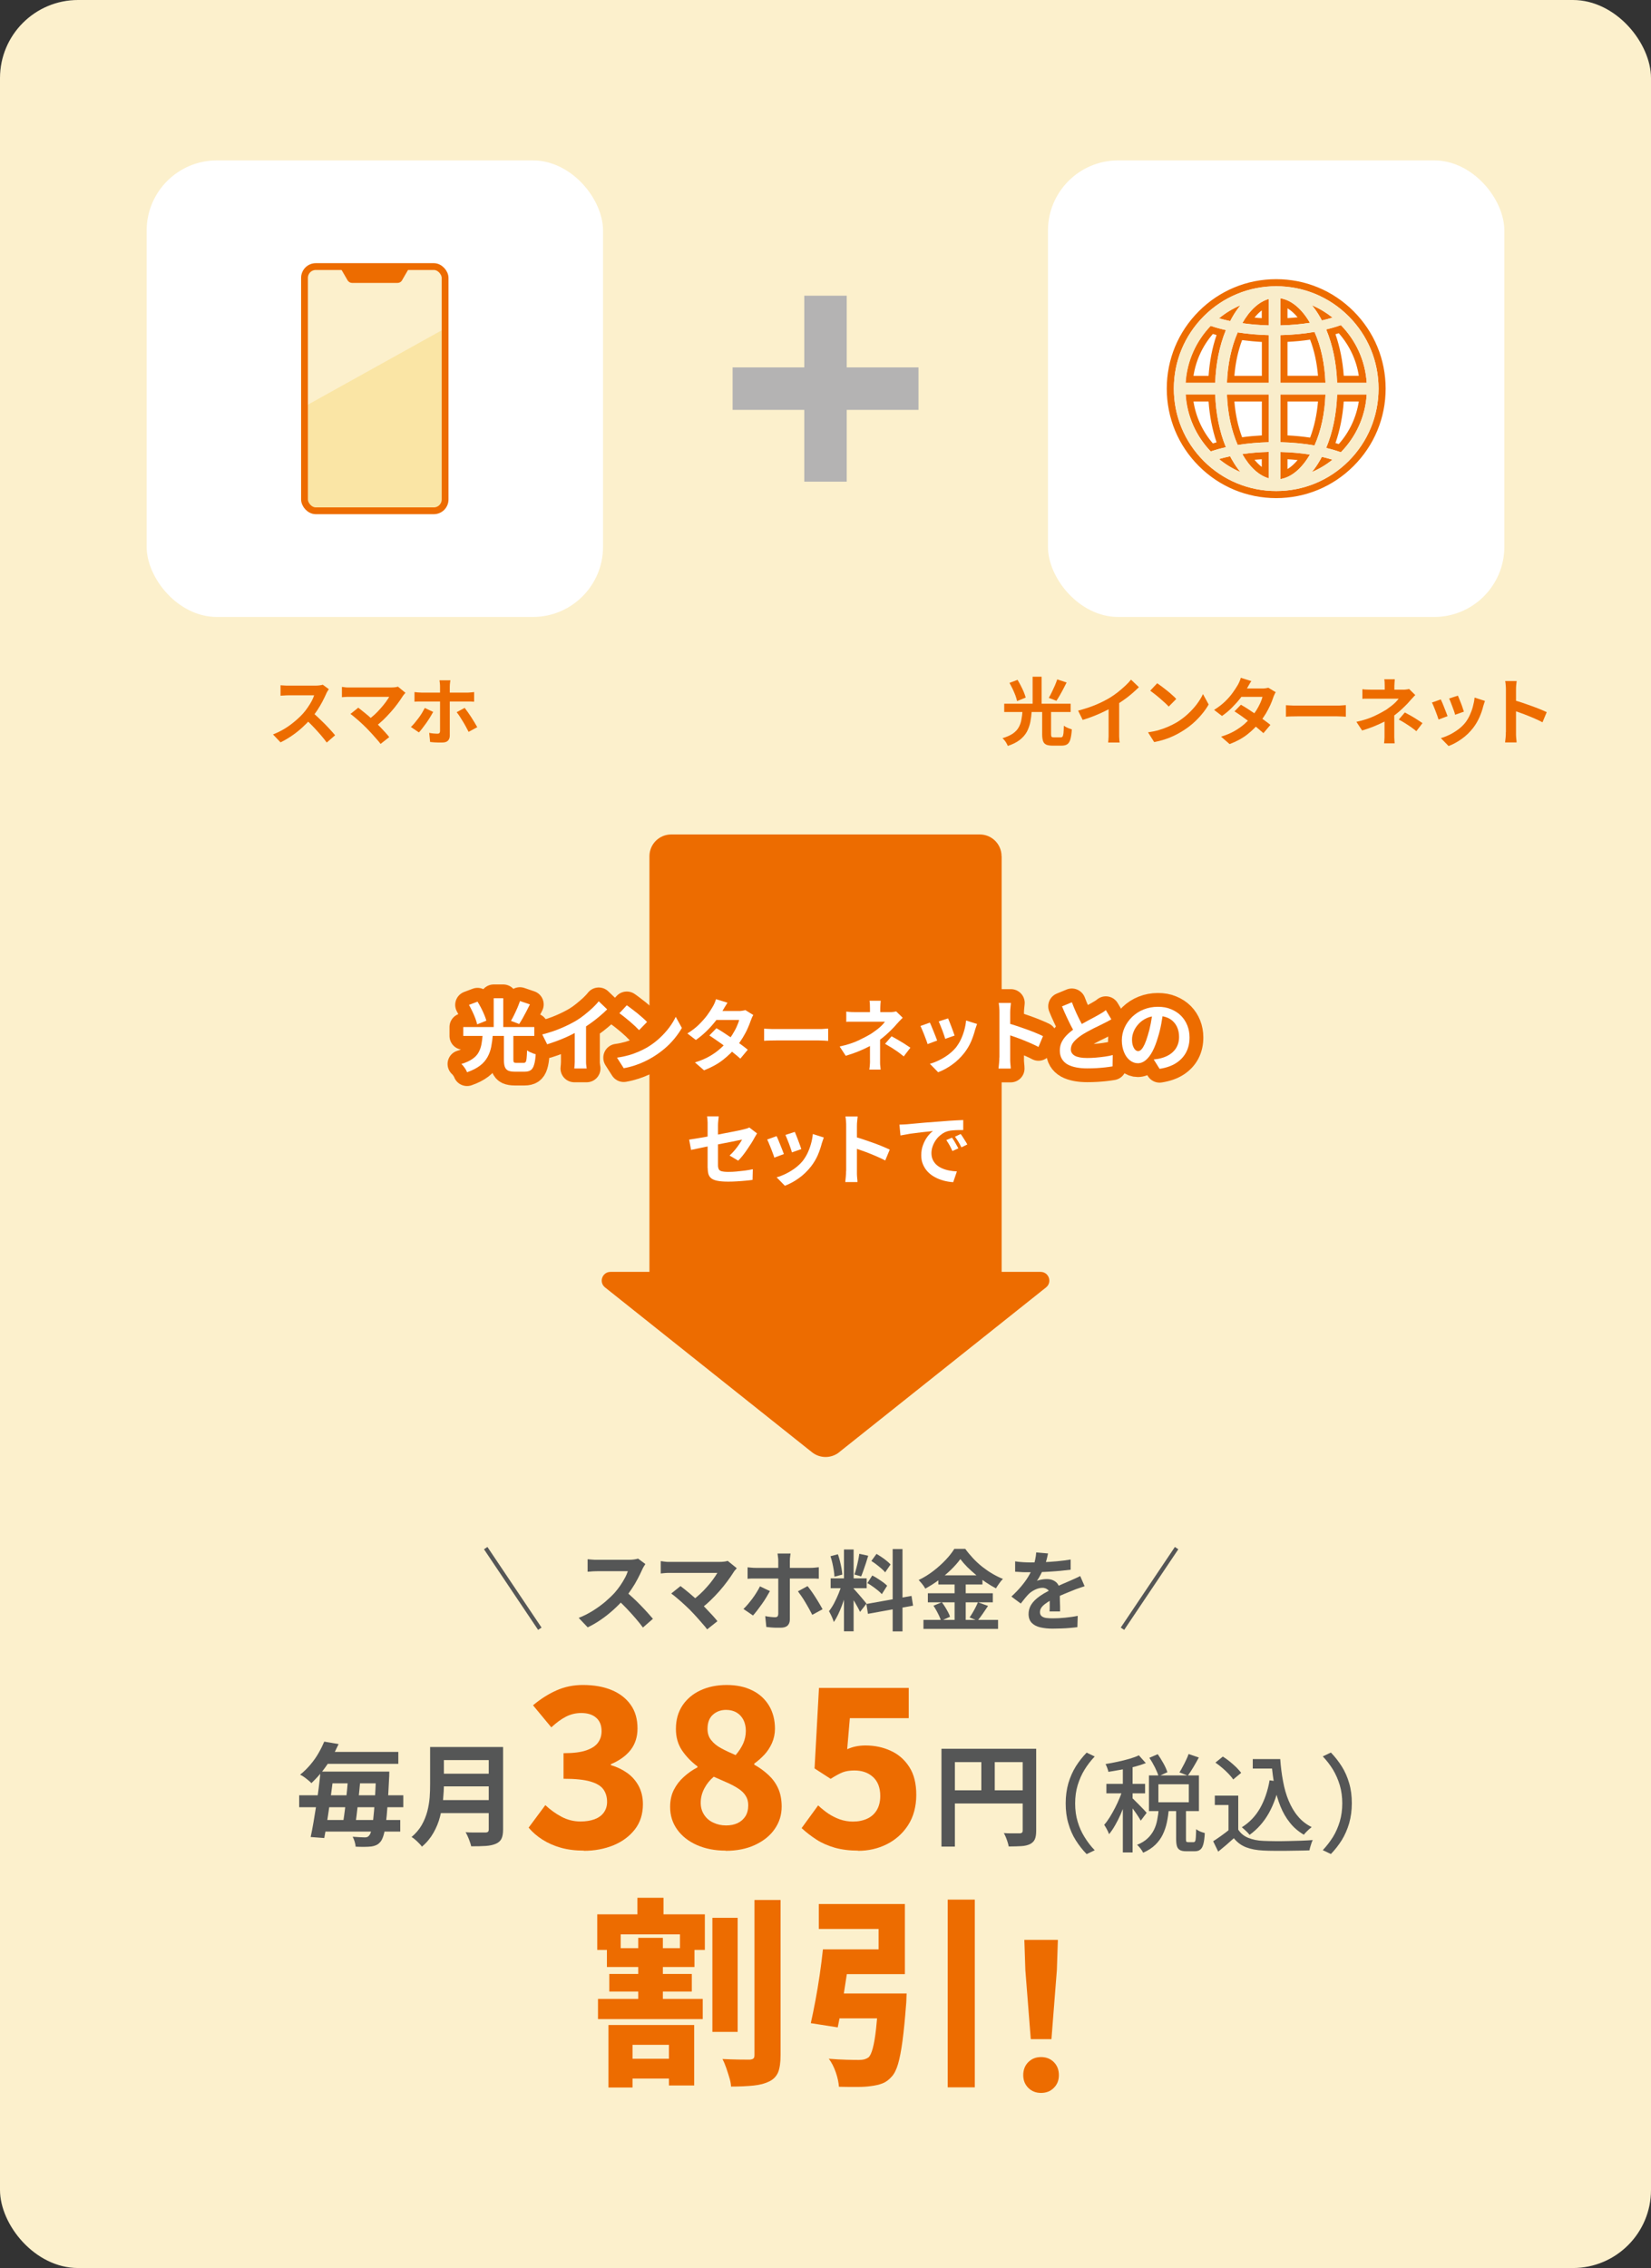 <?xml version="1.0" encoding="UTF-8"?>
<svg id="_レイヤー_1" data-name="レイヤー 1" xmlns="http://www.w3.org/2000/svg" viewBox="0 0 179.68 246.74">
  <rect x="0" y="0" width="179.68" height="246.74" fill="#333333" stroke="none"/>
  <defs>
    <style>
      .cls-1 {
        fill: #f9edcb;
      }

      .cls-2 {
        fill: #fae5a5;
      }

      .cls-3, .cls-4 {
        fill: #fff;
      }

      .cls-5 {
        fill: #555656;
      }

      .cls-6 {
        fill: #ed6c00;
      }

      .cls-4 {
        stroke-width: 3px;
      }

      .cls-4, .cls-7 {
        stroke: #ed6c00;
        stroke-linecap: round;
        stroke-linejoin: round;
      }

      .cls-8 {
        fill: #fcf0cc;
      }

      .cls-9 {
        stroke: #555656;
        stroke-miterlimit: 10;
        stroke-width: .45px;
      }

      .cls-9, .cls-7 {
        fill: none;
      }

      .cls-10 {
        fill: #b4b3b3;
      }

      .cls-7 {
        stroke-width: .74px;
      }
    </style>
  </defs>
  <rect class="cls-8" width="179.68" height="246.74" rx="8.5" ry="8.5"/>
  <g>
    <path class="cls-6" d="M35.77,75s-.08.12-.14.22c-.06.1-.11.2-.14.28-.11.25-.25.53-.41.84-.16.31-.35.62-.55.93-.21.31-.42.6-.65.88-.3.34-.63.67-.99,1-.36.33-.74.63-1.14.9-.4.27-.8.51-1.22.71l-.82-.86c.43-.17.85-.37,1.26-.62.41-.25.78-.52,1.13-.82.35-.29.65-.58.9-.86.18-.2.34-.42.5-.65s.3-.46.42-.68c.12-.23.21-.44.27-.63h-2.71c-.11,0-.23,0-.35.01-.12,0-.24.02-.35.02s-.19.01-.25.02v-1.14c.08,0,.18.01.3.02s.24.02.36.02c.12,0,.22,0,.3,0h2.82c.18,0,.34-.01.48-.03s.26-.04.34-.07l.66.49ZM33.98,77.49c.21.17.43.36.66.58s.47.45.7.68c.23.23.44.46.64.68s.36.4.49.56l-.91.79c-.2-.27-.42-.55-.68-.85-.25-.29-.52-.58-.8-.88-.28-.29-.56-.57-.85-.83l.75-.74Z"/>
    <path class="cls-6" d="M44.12,75.38c-.06.06-.11.12-.16.18-.04.05-.08.11-.12.16-.16.26-.35.53-.57.83s-.46.6-.73.9c-.27.3-.55.6-.84.88-.3.28-.6.54-.92.77l-.79-.74c.27-.18.52-.38.76-.6s.46-.45.66-.68.39-.45.55-.67.29-.42.4-.6h-4.23c-.11,0-.22,0-.34,0-.12,0-.23.01-.34.02s-.19.02-.24.02v-1.12c.07,0,.16.02.27.03.11.02.22.03.34.03.12,0,.22,0,.31,0h4.44c.31,0,.56-.03.74-.09l.8.66ZM39.89,79.21c-.12-.12-.25-.25-.4-.39-.15-.14-.31-.28-.47-.43-.16-.14-.32-.28-.47-.4-.15-.13-.29-.23-.41-.32l.85-.68c.11.08.23.18.38.3s.3.25.47.38.33.28.5.43c.17.15.33.3.49.44.18.17.36.35.55.55s.37.39.54.58.32.36.44.52l-.94.74c-.11-.15-.25-.32-.43-.52-.17-.2-.36-.41-.55-.62-.19-.21-.38-.41-.55-.58Z"/>
    <path class="cls-6" d="M47.14,77.46c-.1.18-.21.37-.34.58s-.27.42-.41.62-.29.4-.43.58-.26.33-.37.44l-.87-.59c.13-.12.27-.27.41-.44s.28-.35.42-.53.26-.37.38-.56c.11-.19.21-.37.3-.54l.91.43ZM45.1,75.29c.12.01.24.02.38.04.14.01.27.02.39.02h4.94c.11,0,.25,0,.4-.02.15-.01.29-.02.39-.04v1.05c-.12-.01-.26-.02-.4-.02-.14,0-.27,0-.38,0h-4.94c-.12,0-.25,0-.39,0-.14,0-.27.01-.38.02v-1.06ZM49.02,74.01s-.01.1-.03.18c-.01.08-.02.18-.03.27,0,.1-.01.18-.01.24v5.33c0,.23-.07.41-.2.55-.14.14-.35.2-.64.2-.14,0-.29,0-.44,0-.15,0-.3-.01-.44-.02-.14-.01-.28-.02-.42-.04l-.1-.99c.18.03.34.06.5.07s.29.02.39.02.17-.02.22-.07c.04-.04.07-.12.07-.22,0-.05,0-.15,0-.31s0-.35,0-.57v-3.94c0-.11,0-.23-.02-.38-.02-.14-.03-.25-.04-.32h1.18ZM50.57,77.01c.1.13.21.28.34.46.13.18.25.36.38.56.13.2.25.4.36.58.11.19.21.36.29.5l-.94.51c-.09-.17-.18-.35-.29-.55s-.22-.4-.34-.59c-.12-.2-.24-.38-.35-.56-.12-.17-.22-.32-.32-.44l.87-.47Z"/>
  </g>
  <g>
    <path class="cls-6" d="M111.27,77.32h1.02c-.03.44-.09.86-.16,1.24-.08.38-.21.74-.38,1.06-.18.32-.43.61-.76.87-.33.26-.77.48-1.31.66-.03-.08-.08-.18-.14-.29-.06-.11-.13-.21-.21-.31s-.15-.18-.23-.24c.47-.14.85-.31,1.14-.51.28-.2.49-.42.63-.68.14-.25.24-.53.29-.83.06-.3.1-.62.12-.97ZM109.29,76.56h7.23v.9h-7.23v-.9ZM109.87,74.29l.87-.33c.12.2.24.41.36.65.12.23.23.46.32.68.09.22.16.42.21.6l-.94.38c-.04-.18-.1-.38-.18-.61-.09-.23-.19-.46-.3-.7-.12-.24-.23-.46-.35-.67ZM112.38,73.62h.98v3.3h-.98v-3.3ZM113.42,77.28h.97v2.6c0,.14.02.24.06.28s.12.06.25.06h.74c.09,0,.16-.03.2-.09.04-.06.08-.18.1-.36s.03-.45.04-.82c.07.05.16.11.26.16s.21.1.32.14c.11.04.21.07.29.1-.03.46-.09.83-.16,1.08s-.19.44-.34.54-.36.15-.63.15h-.96c-.3,0-.54-.04-.7-.11-.16-.08-.28-.2-.34-.38-.06-.18-.1-.42-.1-.73v-2.61ZM115.06,73.91l1.02.34c-.12.24-.24.48-.37.72s-.25.47-.38.69-.24.41-.36.58l-.83-.32c.11-.18.22-.39.33-.62.11-.23.22-.46.33-.71.1-.24.19-.47.26-.68Z"/>
    <path class="cls-6" d="M117.33,77.31c.72-.19,1.37-.4,1.96-.65s1.1-.51,1.54-.78c.28-.17.56-.37.84-.59s.54-.45.79-.68c.25-.23.46-.46.63-.67l.86.82c-.25.24-.51.48-.8.73-.29.25-.59.48-.91.7-.32.22-.63.43-.94.62-.3.18-.64.36-1.02.54-.38.19-.77.36-1.19.53s-.83.31-1.26.44l-.5-1.01ZM120.66,76.39l1.14-.26v3.6c0,.12,0,.25,0,.38,0,.14.01.27.02.39s.02.21.04.28h-1.26c.01-.06.02-.16.03-.28s.01-.25.02-.39c0-.14,0-.27,0-.38v-3.34Z"/>
    <path class="cls-6" d="M124.95,79.67c.42-.06.81-.14,1.18-.25.37-.11.71-.23,1.02-.37s.6-.28.86-.43c.45-.27.87-.58,1.25-.93.38-.35.71-.71.99-1.08.28-.38.51-.74.67-1.1l.62,1.13c-.2.36-.45.71-.75,1.07s-.63.7-1,1.02c-.37.32-.78.61-1.21.87-.27.17-.57.32-.88.47-.32.15-.65.28-1,.39-.35.11-.71.2-1.09.27l-.67-1.06ZM125.95,74.34c.14.1.3.21.49.35s.38.29.58.45c.2.16.39.32.56.48.18.15.32.29.43.42l-.82.83c-.1-.11-.23-.25-.4-.4-.17-.15-.34-.31-.54-.48-.19-.17-.38-.32-.57-.47s-.35-.27-.5-.38l.75-.8Z"/>
    <path class="cls-6" d="M136.19,74.09c-.1.14-.19.29-.28.45-.09.16-.16.28-.21.37-.18.32-.41.66-.69,1.02s-.59.71-.93,1.05c-.34.34-.71.65-1.09.91l-.86-.66c.47-.29.87-.6,1.2-.92.33-.32.6-.63.82-.94.22-.3.39-.57.53-.8.06-.1.13-.22.2-.39.07-.16.13-.31.16-.44l1.16.36ZM138.83,75.32c-.05.07-.1.16-.14.26s-.09.2-.12.3c-.08.25-.19.52-.32.82-.14.3-.3.61-.48.92-.19.31-.4.62-.64.92-.38.47-.83.92-1.36,1.34-.53.42-1.18.78-1.95,1.07l-.93-.81c.56-.17,1.04-.37,1.46-.61.41-.24.77-.49,1.07-.75.3-.27.56-.53.79-.8.18-.21.35-.44.52-.7.16-.26.3-.52.42-.78s.2-.49.25-.69h-2.7l.37-.91h2.27c.13,0,.25,0,.38-.02.13-.02.23-.04.32-.06l.82.5ZM135.07,76.68c.25.14.51.3.8.49.29.19.58.39.88.59.3.2.58.4.84.59.26.19.49.36.67.51l-.76.9c-.18-.16-.39-.34-.65-.56s-.54-.43-.84-.65c-.3-.22-.59-.43-.88-.64-.29-.2-.55-.38-.78-.52l.71-.73Z"/>
    <path class="cls-6" d="M139.94,76.72c.1,0,.22.01.37.02.15,0,.31.01.47.02.16,0,.31,0,.45,0h4.3c.19,0,.36,0,.53-.02.17-.01.3-.02.41-.03v1.26c-.09,0-.23-.01-.41-.02-.18-.01-.36-.02-.53-.02h-4.3c-.23,0-.46,0-.7.01-.24,0-.44.02-.58.03v-1.26Z"/>
    <path class="cls-6" d="M154.04,75.6c-.1.1-.21.21-.32.34-.12.12-.21.23-.3.33-.14.17-.31.35-.51.54-.19.2-.41.39-.63.59-.23.2-.46.38-.71.56-.29.2-.61.4-.97.58-.36.18-.74.35-1.14.51-.4.16-.81.3-1.22.42l-.62-.94c.77-.17,1.42-.38,1.95-.63.53-.25.97-.49,1.31-.7.2-.14.39-.28.57-.42.18-.14.33-.28.46-.41.13-.14.24-.26.31-.36h-2.9c-.09,0-.2,0-.34,0-.13,0-.26,0-.39,0-.12,0-.23,0-.32.02v-1.05c.15.02.33.04.52.04.2,0,.36.01.5.01h3.39c.12,0,.24,0,.36-.02.12-.01.22-.03.31-.06l.66.65ZM151.74,77.35v.54c0,.22,0,.44,0,.68,0,.24,0,.47,0,.7v.58c0,.11,0,.22,0,.35,0,.13.01.25.02.37.01.12.02.22.02.3h-1.15c.01-.08.02-.17.03-.29,0-.12.02-.25.02-.38s0-.25,0-.36v-2.08l1.04-.42ZM151.8,73.89c-.01.1-.02.21-.03.35-.01.14-.02.27-.02.39v.9h-1.05v-.9c0-.13,0-.26-.01-.39,0-.13-.02-.25-.04-.34h1.14ZM154.15,79.55c-.23-.19-.45-.35-.65-.49-.2-.14-.41-.27-.61-.4-.2-.13-.42-.25-.66-.38l.66-.77c.25.13.46.25.66.36s.39.23.58.35c.2.12.42.27.68.45l-.67.88Z"/>
    <path class="cls-6" d="M156.8,76.09c.05.1.11.23.18.39.07.16.13.33.2.5.07.18.14.35.2.51.07.17.12.3.16.42l-.98.37c-.03-.11-.08-.25-.14-.42-.06-.17-.13-.35-.2-.54-.08-.19-.15-.36-.21-.52-.07-.16-.12-.28-.17-.37l.96-.34ZM161.61,76.25c-.04.13-.08.24-.11.33s-.06.18-.08.26c-.1.41-.24.81-.42,1.21s-.4.78-.67,1.13c-.37.48-.8.89-1.27,1.22-.47.33-.94.59-1.41.76l-.84-.86c.29-.08.6-.2.93-.36s.64-.35.94-.57c.3-.22.56-.47.78-.74.18-.23.34-.49.48-.79s.26-.61.35-.95c.09-.34.16-.67.19-1l1.12.36ZM158.66,75.67c.04.08.09.21.15.36.06.16.13.33.2.5s.13.35.18.51c.05.16.1.29.13.38l-.96.34c-.02-.1-.06-.23-.11-.38s-.11-.32-.18-.49c-.06-.17-.13-.34-.19-.5-.06-.16-.12-.29-.17-.4l.95-.31Z"/>
    <path class="cls-6" d="M163.89,79.65v-4.6c0-.14,0-.3-.02-.48-.01-.18-.03-.34-.06-.48h1.25c-.02.14-.03.29-.05.46-.02.17-.02.33-.02.5v4.6c0,.07,0,.18,0,.32,0,.14.02.28.03.42.02.14.03.27.03.38h-1.25c.02-.16.04-.35.06-.56.02-.21.02-.4.02-.56ZM164.74,76.17c.27.07.57.16.9.27.33.11.66.23,1,.35.34.12.65.24.95.36s.54.23.74.33l-.46,1.1c-.22-.12-.47-.24-.74-.36-.27-.12-.55-.24-.83-.35s-.55-.22-.82-.31c-.27-.1-.51-.18-.73-.26v-1.14Z"/>
  </g>
  <g>
    <rect class="cls-10" x="79.73" y="39.97" width="20.23" height="4.62"/>
    <rect class="cls-10" x="79.73" y="39.97" width="20.23" height="4.62" transform="translate(132.12 -47.56) rotate(90)"/>
  </g>
  <g>
    <path class="cls-6" d="M67.38,96.44h47.3v38.33h-47.3c-1.31,0-2.37-1.06-2.37-2.37v-33.58c0-1.31,1.06-2.37,2.37-2.37Z" transform="translate(205.45 25.77) rotate(90)"/>
    <path class="cls-6" d="M91.32,157.99l22.52-17.93c.7-.56.31-1.69-.59-1.69h-46.81c-.9,0-1.3,1.13-.59,1.69l22.52,17.93c.87.69,2.09.69,2.96,0Z"/>
    <g>
      <g>
        <path class="cls-4" d="M52.54,112.55h1.09c-.03.47-.09.92-.17,1.33-.08.41-.22.79-.41,1.13-.19.34-.46.66-.82.93s-.82.51-1.4.71c-.03-.09-.08-.19-.15-.31-.07-.11-.14-.22-.23-.33-.08-.11-.16-.19-.24-.26.51-.15.91-.34,1.21-.55.3-.21.53-.45.67-.72.15-.27.25-.57.31-.89s.1-.67.13-1.04ZM50.42,111.73h7.73v.97h-7.73v-.97ZM51.04,109.32l.93-.35c.13.21.26.44.39.69s.24.49.34.73c.1.24.18.45.23.65l-1,.4c-.04-.19-.11-.41-.2-.65-.09-.24-.2-.5-.32-.75-.12-.26-.25-.5-.37-.72ZM53.73,108.6h1.04v3.53h-1.04v-3.53ZM54.84,112.5h1.03v2.78c0,.15.02.25.06.29.04.04.13.06.27.06h.15c.07,0,.15,0,.23,0h.24c.07,0,.13,0,.17,0,.1,0,.17-.03.22-.1.05-.07.08-.2.1-.39.02-.19.04-.48.05-.87.07.06.17.11.28.17.11.05.23.1.35.15.12.05.22.08.31.1-.03.5-.09.88-.18,1.16-.08.28-.21.47-.37.58-.16.11-.39.16-.67.16h-.22c-.09,0-.2,0-.3,0h-.3c-.09,0-.16,0-.21,0-.33,0-.57-.04-.75-.12-.17-.08-.29-.22-.36-.41s-.1-.45-.1-.78v-2.79ZM56.58,108.9l1.09.37c-.13.26-.26.51-.39.77-.14.26-.27.5-.4.74-.13.23-.26.44-.38.62l-.89-.34c.11-.19.23-.41.35-.66.12-.25.24-.5.35-.76s.2-.5.28-.73Z"/>
        <path class="cls-4" d="M59.01,112.54c.77-.2,1.47-.43,2.09-.7.63-.27,1.17-.54,1.65-.83.3-.18.59-.39.89-.63.3-.24.58-.48.85-.73.26-.25.49-.49.67-.72l.92.88c-.26.26-.55.52-.86.78-.31.26-.63.51-.97.75-.34.24-.67.46-1,.66-.32.19-.69.38-1.09.58-.4.2-.83.39-1.27.56s-.89.33-1.34.47l-.54-1.08ZM62.57,111.56l1.21-.28v3.85c0,.13,0,.26,0,.41,0,.15.01.29.03.41.01.13.03.23.04.29h-1.35c.01-.07.02-.17.03-.29,0-.13.02-.27.02-.41,0-.15,0-.29,0-.41v-3.57Z"/>
        <path class="cls-4" d="M67.16,115.06c.44-.06.86-.15,1.26-.26.39-.11.76-.25,1.09-.39.34-.15.64-.3.92-.46.48-.29.93-.62,1.33-.99.4-.37.76-.76,1.06-1.16.3-.4.54-.79.72-1.18l.67,1.21c-.22.38-.48.76-.8,1.15s-.67.75-1.07,1.09c-.4.34-.83.65-1.29.93-.29.18-.6.34-.94.5-.34.16-.69.3-1.06.42-.37.12-.76.22-1.17.29l-.72-1.13ZM68.22,109.37c.15.1.32.23.52.38.2.15.41.31.62.48s.41.34.6.51.34.31.46.44l-.87.89c-.11-.12-.25-.26-.43-.43s-.37-.34-.57-.51c-.21-.18-.41-.34-.61-.5-.2-.16-.38-.29-.53-.4l.8-.86Z"/>
        <path class="cls-4" d="M79.17,109.09c-.1.15-.2.31-.3.48s-.18.3-.23.39c-.19.34-.44.71-.74,1.09-.3.38-.63.76-1,1.12-.37.36-.76.69-1.17.97l-.92-.71c.5-.31.93-.64,1.28-.99s.64-.68.88-1c.23-.32.42-.61.56-.86.07-.1.14-.24.22-.41s.13-.33.17-.47l1.24.38ZM81.99,110.41c-.05.08-.1.17-.15.28-.05.11-.09.22-.13.33-.09.26-.2.55-.35.88-.14.32-.32.65-.52.98-.2.33-.43.66-.68.98-.4.5-.89.98-1.46,1.43-.57.45-1.26.83-2.08,1.15l-.99-.86c.6-.18,1.12-.4,1.56-.65.44-.25.82-.52,1.14-.8s.6-.57.84-.85c.19-.22.38-.47.55-.75s.33-.55.45-.83c.13-.28.22-.52.27-.74h-2.89s.39-.97.39-.97h2.43c.14,0,.27,0,.41-.03.13-.02.25-.04.34-.07l.87.54ZM77.97,111.86c.26.15.55.32.86.53s.62.41.94.63c.32.22.62.43.9.63.28.21.52.39.71.55l-.81.97c-.19-.17-.42-.37-.7-.59-.28-.23-.57-.46-.89-.69-.32-.24-.63-.46-.95-.68-.31-.22-.59-.4-.83-.56l.76-.78Z"/>
        <path class="cls-4" d="M83.17,111.91c.1,0,.23.01.39.02.16,0,.33.02.5.02s.33,0,.48,0h.53c.21,0,.44,0,.69,0h.77c.26,0,.53,0,.79,0h.74c.23,0,.44,0,.63,0h.44c.2,0,.39,0,.56-.02s.32-.02.44-.03v1.34c-.1,0-.24-.01-.44-.03-.19-.01-.38-.02-.56-.02h-.45c-.19,0-.4,0-.63,0h-.74c-.26,0-.52,0-.79,0h-.77c-.25,0-.48,0-.68,0h-.53c-.25,0-.5,0-.75.01-.26,0-.46.02-.63.03v-1.34Z"/>
        <path class="cls-4" d="M98.24,110.72c-.11.11-.22.23-.35.36-.12.13-.23.25-.32.35-.15.18-.33.37-.54.58s-.43.42-.67.63-.5.41-.76.6c-.31.22-.65.42-1.04.62-.38.2-.79.38-1.21.55-.43.17-.86.32-1.31.45l-.66-1.01c.83-.18,1.52-.41,2.09-.68.56-.27,1.03-.52,1.4-.75.22-.15.42-.3.61-.44.19-.15.35-.29.5-.44s.25-.28.33-.39h-.36c-.17,0-.35,0-.56,0h-.66c-.23,0-.44,0-.65,0h-.54c-.15,0-.26,0-.33,0-.1,0-.22,0-.36,0s-.28,0-.41,0-.25,0-.34.02v-1.12c.17.02.35.04.56.05.21,0,.39.01.54.01h.36c.18,0,.39,0,.63,0h.76c.27,0,.53,0,.78,0h.67c.19,0,.33,0,.42,0,.13,0,.26,0,.38-.02.12-.01.23-.04.33-.06l.71.69ZM95.78,112.58v.58c0,.23,0,.47,0,.73,0,.26,0,.51,0,.75v.62c0,.11,0,.24,0,.38,0,.14.01.27.03.39.01.13.02.23.03.33h-1.23c.01-.08.02-.18.04-.31.01-.13.02-.26.03-.4s0-.27,0-.38v-.55c0-.21,0-.41,0-.62v-.58c0-.18,0-.34,0-.47l1.11-.45ZM95.85,108.88c-.01.1-.02.23-.03.37-.01.15-.02.28-.02.41v.3c0,.12,0,.23,0,.35v.31h-1.12v-.3c0-.11,0-.22,0-.33v-.33c0-.14,0-.28-.01-.42,0-.14-.02-.26-.04-.37h1.22ZM98.36,114.93c-.25-.2-.48-.38-.69-.53-.22-.15-.43-.29-.65-.43-.22-.13-.45-.27-.7-.41l.71-.82c.26.14.5.27.7.39.21.12.41.24.62.37.21.13.45.29.73.48l-.72.94Z"/>
        <path class="cls-4" d="M101.19,111.24c.06.11.12.25.19.42.07.17.14.35.22.54s.15.37.22.55c.07.18.13.33.17.45l-1.04.39c-.03-.11-.08-.26-.15-.44s-.14-.38-.22-.58c-.08-.2-.16-.39-.23-.56s-.13-.3-.18-.39l1.03-.37ZM106.33,111.41c-.05.14-.08.25-.12.35-.03.1-.06.19-.09.27-.11.43-.26.86-.44,1.29-.19.43-.43.83-.72,1.21-.4.51-.85.95-1.35,1.3-.5.36-1.01.63-1.51.82l-.9-.92c.31-.08.64-.21.99-.38.35-.17.68-.37,1.01-.61.32-.24.6-.5.84-.79.19-.25.37-.53.52-.84.15-.32.28-.66.38-1.02.1-.36.17-.72.2-1.07l1.2.38ZM103.18,110.79c.04.09.09.22.16.39s.14.35.21.54c.07.19.14.37.2.54s.1.31.14.4l-1.03.36c-.02-.11-.06-.25-.12-.41-.06-.17-.12-.34-.19-.53-.07-.19-.14-.36-.21-.53s-.13-.31-.18-.43l1.02-.33Z"/>
        <path class="cls-4" d="M108.77,115.04v-.54c0-.25,0-.54,0-.86v-1.03c0-.36,0-.71,0-1.04v-.88c0-.26,0-.44,0-.56,0-.15,0-.32-.02-.51-.01-.19-.04-.37-.06-.51h1.33c-.02.15-.03.31-.05.49-.02.18-.03.36-.03.53v.65c0,.27,0,.58,0,.91v1.02c0,.34,0,.68,0,1v.83c0,.24,0,.41,0,.51,0,.08,0,.19,0,.34s.02.29.03.45c.02.15.03.29.03.41h-1.33c.02-.17.04-.37.06-.6.02-.23.03-.43.03-.6ZM109.68,111.32c.29.07.6.17.96.29.35.12.71.24,1.07.37.36.13.7.26,1.01.39.32.13.58.25.79.35l-.49,1.18c-.24-.13-.5-.25-.79-.38-.29-.13-.59-.25-.88-.37-.3-.12-.59-.23-.88-.33s-.55-.19-.78-.27v-1.22Z"/>
        <path class="cls-4" d="M120.96,110.88c-.13.08-.26.16-.4.23s-.29.15-.45.23c-.13.07-.29.15-.48.24-.19.09-.4.19-.62.3-.22.11-.44.23-.66.35-.22.12-.43.25-.62.37-.35.23-.64.48-.86.73-.22.25-.33.53-.33.83s.15.53.44.7c.3.16.74.24,1.33.24.3,0,.61-.01.94-.04.33-.03.66-.06.99-.11.33-.05.61-.1.86-.17l-.02,1.23c-.24.04-.5.08-.78.11s-.59.06-.92.08c-.33.02-.68.03-1.05.03-.43,0-.82-.03-1.18-.1s-.68-.17-.95-.32c-.27-.15-.48-.35-.63-.6-.15-.25-.23-.56-.23-.92s.08-.7.24-.99c.16-.3.38-.57.65-.82s.58-.49.91-.71c.21-.14.42-.27.65-.4.23-.13.45-.25.67-.37.22-.12.42-.23.62-.33.19-.1.35-.19.47-.26.17-.1.31-.18.44-.26.13-.08.25-.17.36-.26l.59.99ZM116.66,109.05c.14.38.29.74.45,1.09.16.35.31.67.47.97.16.3.3.57.43.81l-.97.57c-.15-.26-.31-.56-.48-.88-.17-.33-.33-.67-.5-1.03-.17-.36-.33-.73-.48-1.1l1.07-.44Z"/>
        <path class="cls-4" d="M126.6,110.01c-.06.43-.13.89-.22,1.38-.09.49-.21.99-.37,1.49-.17.58-.36,1.07-.58,1.49-.22.42-.47.74-.73.96-.26.22-.55.34-.87.34s-.6-.11-.87-.32-.48-.51-.63-.88-.24-.8-.24-1.28.1-.96.3-1.4c.2-.44.48-.83.83-1.17.36-.34.77-.61,1.25-.8.48-.19.99-.29,1.54-.29s1.01.08,1.43.26c.42.17.79.41,1.09.71.3.3.53.66.69,1.06.16.4.24.84.24,1.31,0,.6-.12,1.13-.37,1.61-.25.47-.61.86-1.09,1.17-.48.31-1.08.52-1.8.63l-.64-1.02c.17-.02.31-.04.44-.06.13-.02.25-.05.36-.08.27-.07.53-.17.77-.3.24-.13.44-.29.62-.48.18-.19.32-.41.42-.67s.15-.54.15-.85c0-.34-.05-.64-.15-.92-.1-.28-.25-.52-.45-.73-.2-.21-.44-.37-.73-.48s-.61-.17-.98-.17c-.46,0-.86.08-1.21.24-.35.16-.64.37-.88.63s-.42.53-.54.83c-.12.3-.18.58-.18.85,0,.29.03.52.1.71.07.19.15.33.25.43s.21.14.32.14.24-.06.35-.18c.12-.12.23-.31.35-.56.11-.25.23-.57.34-.95.13-.41.24-.85.33-1.32.09-.47.16-.92.2-1.37l1.16.03Z"/>
        <path class="cls-4" d="M82.39,123.31c-.04.06-.09.14-.14.23-.05.09-.1.17-.14.24-.09.18-.21.38-.35.6-.14.22-.29.45-.45.68-.16.23-.32.46-.49.67s-.33.39-.48.54l-.94-.56c.19-.17.37-.35.55-.57s.34-.42.48-.63c.14-.21.25-.38.33-.53-.08.01-.22.04-.41.08-.2.04-.44.09-.72.15-.29.06-.6.12-.93.18-.34.07-.67.13-1.02.2-.34.07-.67.14-.99.2s-.61.13-.86.18c-.26.05-.46.1-.62.13l-.21-1.12c.17-.02.38-.06.65-.1.27-.04.57-.09.9-.15.33-.06.68-.12,1.03-.19.36-.07.72-.14,1.07-.21s.68-.13.99-.19c.31-.06.58-.11.8-.16.23-.05.4-.09.51-.12.12-.03.23-.06.33-.09s.19-.07.27-.11l.82.63ZM77.01,127.08v-.52c0-.23,0-.48,0-.77v-.91c0-.32,0-.63,0-.93v-.85c0-.26,0-.48,0-.66,0-.09,0-.2,0-.32,0-.12-.01-.24-.02-.36-.01-.12-.03-.22-.04-.31h1.27c-.02.13-.03.29-.05.48-.02.19-.03.36-.03.5v.61c0,.24,0,.49,0,.76v.83c0,.28,0,.55,0,.82v.74c0,.22,0,.42,0,.58s.03.31.08.42c.05.11.16.19.31.23.16.04.39.07.71.07s.61-.01.91-.04c.3-.03.61-.06.91-.1s.59-.09.87-.15l-.03,1.16c-.23.03-.5.07-.79.09-.3.03-.6.05-.92.07-.32.02-.63.03-.94.03-.48,0-.87-.03-1.17-.09-.3-.06-.52-.15-.67-.27-.15-.12-.25-.27-.31-.46-.05-.19-.08-.41-.08-.66Z"/>
        <path class="cls-4" d="M84.51,123.59c.06.11.12.25.19.42.07.17.14.35.22.54s.15.37.22.55c.07.18.13.33.17.45l-1.04.39c-.03-.11-.08-.26-.15-.44s-.14-.38-.22-.58c-.08-.2-.16-.39-.23-.56s-.13-.3-.18-.39l1.03-.37ZM89.65,123.76c-.05.14-.08.25-.12.35-.03.1-.06.19-.09.27-.11.43-.26.86-.44,1.29-.19.43-.43.83-.72,1.21-.4.51-.85.95-1.35,1.3-.5.36-1.01.63-1.51.82l-.9-.92c.31-.08.64-.21.99-.38.35-.17.68-.37,1.01-.61.32-.24.6-.5.84-.79.19-.25.37-.53.52-.84.15-.32.28-.66.38-1.02.1-.36.17-.72.2-1.07l1.2.38ZM86.5,123.14c.04.09.09.22.16.39s.14.35.21.54c.07.19.14.37.2.54s.1.31.14.4l-1.03.36c-.02-.11-.06-.25-.12-.41-.06-.17-.12-.34-.19-.53-.07-.19-.14-.36-.21-.53s-.13-.31-.18-.43l1.02-.33Z"/>
        <path class="cls-4" d="M92.09,127.39v-.54c0-.25,0-.54,0-.86v-1.03c0-.36,0-.71,0-1.04v-.88c0-.26,0-.44,0-.56,0-.15,0-.32-.02-.51-.01-.19-.04-.37-.06-.51h1.33c-.02.15-.03.31-.05.49-.02.18-.03.36-.03.53v.65c0,.27,0,.58,0,.91v1.02c0,.34,0,.68,0,1v.83c0,.24,0,.41,0,.51,0,.08,0,.19,0,.34s.02.29.03.45c.02.15.03.29.03.41h-1.33c.02-.17.04-.37.06-.6.02-.23.03-.43.03-.6ZM93,123.67c.29.07.6.17.96.29.35.12.71.24,1.07.37.36.13.7.26,1.01.39.32.13.58.25.79.35l-.49,1.18c-.24-.13-.5-.25-.79-.38-.29-.13-.59-.25-.88-.37-.3-.12-.59-.23-.88-.33s-.55-.19-.78-.27v-1.22Z"/>
        <path class="cls-4" d="M97.87,122.35c.17,0,.33-.01.49-.02.15,0,.27-.02.35-.02.18-.01.39-.03.65-.06.26-.03.55-.05.87-.08s.67-.06,1.03-.08c.36-.03.74-.06,1.14-.09.3-.03.59-.05.89-.07.29-.02.57-.04.84-.05.26-.01.5-.02.7-.03v1.09c-.15,0-.32,0-.52,0s-.4.02-.59.03c-.2.01-.37.04-.53.08-.26.07-.5.18-.72.35-.22.16-.42.35-.58.57-.16.22-.29.46-.38.71s-.14.51-.14.76c0,.28.05.53.15.74s.24.4.41.55.38.28.61.38c.23.1.49.18.76.23.27.05.55.09.84.1l-.4,1.17c-.36-.02-.71-.08-1.05-.17-.34-.09-.66-.22-.95-.38-.3-.16-.55-.35-.77-.58-.22-.23-.39-.5-.52-.8-.13-.3-.19-.63-.19-1,0-.41.07-.79.2-1.13.13-.34.29-.65.49-.91.2-.26.39-.46.59-.6-.16.02-.35.05-.58.07-.23.02-.47.05-.73.08-.26.03-.52.06-.79.1-.27.03-.53.07-.77.12-.25.04-.47.08-.67.12l-.11-1.17ZM103.61,123.77c.07.1.15.22.24.36.08.14.16.28.24.42s.15.27.21.38l-.65.29c-.11-.24-.21-.45-.31-.63s-.22-.37-.35-.56l.63-.27ZM104.56,123.38c.07.1.16.22.24.35.09.13.17.27.26.41s.16.26.21.37l-.64.31c-.11-.23-.22-.43-.33-.61s-.23-.36-.37-.55l.62-.29Z"/>
      </g>
      <g>
        <path class="cls-3" d="M52.54,112.55h1.09c-.03.47-.09.92-.17,1.33-.08.41-.22.79-.41,1.13-.19.34-.46.66-.82.93s-.82.51-1.4.71c-.03-.09-.08-.19-.15-.31-.07-.11-.14-.22-.23-.33-.08-.11-.16-.19-.24-.26.51-.15.91-.34,1.21-.55.3-.21.53-.45.67-.72.15-.27.25-.57.31-.89s.1-.67.13-1.04ZM50.42,111.73h7.73v.97h-7.73v-.97ZM51.04,109.32l.93-.35c.13.21.26.44.39.69s.24.49.34.73c.1.24.18.45.23.65l-1,.4c-.04-.19-.11-.41-.2-.65-.09-.24-.2-.5-.32-.75-.12-.26-.25-.5-.37-.72ZM53.73,108.6h1.04v3.53h-1.04v-3.53ZM54.84,112.5h1.03v2.78c0,.15.02.25.06.29.04.04.13.06.27.06h.15c.07,0,.15,0,.23,0h.24c.07,0,.13,0,.17,0,.1,0,.17-.03.22-.1.05-.07.08-.2.1-.39.02-.19.04-.48.05-.87.07.06.17.11.28.17.11.05.23.1.35.15.12.05.22.08.31.1-.03.5-.09.88-.18,1.16-.08.28-.21.47-.37.58-.16.11-.39.16-.67.16h-.22c-.09,0-.2,0-.3,0h-.3c-.09,0-.16,0-.21,0-.33,0-.57-.04-.75-.12-.17-.08-.29-.22-.36-.41s-.1-.45-.1-.78v-2.79ZM56.58,108.9l1.09.37c-.13.26-.26.51-.39.77-.14.26-.27.5-.4.74-.13.23-.26.44-.38.62l-.89-.34c.11-.19.23-.41.35-.66.12-.25.24-.5.35-.76s.2-.5.28-.73Z"/>
        <path class="cls-3" d="M59.01,112.54c.77-.2,1.47-.43,2.09-.7.63-.27,1.17-.54,1.65-.83.3-.18.59-.39.89-.63.3-.24.58-.48.85-.73.26-.25.49-.49.67-.72l.92.88c-.26.26-.55.52-.86.78-.31.26-.63.51-.97.75-.34.24-.67.46-1,.66-.32.19-.69.38-1.09.58-.4.2-.83.39-1.27.56s-.89.33-1.34.47l-.54-1.08ZM62.57,111.56l1.21-.28v3.85c0,.13,0,.26,0,.41,0,.15.01.29.03.41.01.13.03.23.04.29h-1.35c.01-.07.02-.17.03-.29,0-.13.02-.27.02-.41,0-.15,0-.29,0-.41v-3.57Z"/>
        <path class="cls-3" d="M67.16,115.06c.44-.06.86-.15,1.26-.26.39-.11.76-.25,1.09-.39.34-.15.64-.3.92-.46.48-.29.93-.62,1.33-.99.4-.37.76-.76,1.06-1.16.3-.4.54-.79.72-1.18l.67,1.21c-.22.38-.48.76-.8,1.15s-.67.75-1.07,1.09c-.4.34-.83.65-1.29.93-.29.18-.6.34-.94.5-.34.16-.69.3-1.06.42-.37.12-.76.22-1.17.29l-.72-1.13ZM68.22,109.37c.15.1.32.23.52.38.2.15.41.31.62.48s.41.34.6.51.34.31.46.44l-.87.89c-.11-.12-.25-.26-.43-.43s-.37-.34-.57-.51c-.21-.18-.41-.34-.61-.5-.2-.16-.38-.29-.53-.4l.8-.86Z"/>
        <path class="cls-3" d="M79.17,109.09c-.1.15-.2.31-.3.48s-.18.3-.23.39c-.19.34-.44.71-.74,1.09-.3.38-.63.76-1,1.12-.37.36-.76.69-1.17.97l-.92-.71c.5-.31.93-.64,1.28-.99s.64-.68.88-1c.23-.32.42-.61.56-.86.07-.1.14-.24.22-.41s.13-.33.17-.47l1.24.38ZM81.99,110.41c-.05.08-.1.17-.15.28-.05.11-.09.22-.13.33-.09.26-.2.55-.35.88-.14.32-.32.65-.52.98-.2.33-.43.66-.68.98-.4.5-.89.98-1.46,1.43-.57.45-1.26.83-2.08,1.15l-.99-.86c.6-.18,1.12-.4,1.56-.65.44-.25.82-.52,1.14-.8s.6-.57.84-.85c.19-.22.38-.47.55-.75s.33-.55.45-.83c.13-.28.22-.52.27-.74h-2.89s.39-.97.39-.97h2.43c.14,0,.27,0,.41-.03.13-.02.25-.04.34-.07l.87.54ZM77.97,111.86c.26.15.55.32.86.53s.62.41.94.63c.32.22.62.43.9.63.28.21.52.39.71.55l-.81.97c-.19-.17-.42-.37-.7-.59-.28-.23-.57-.46-.89-.69-.32-.24-.63-.46-.95-.68-.31-.22-.59-.4-.83-.56l.76-.78Z"/>
        <path class="cls-3" d="M83.17,111.91c.1,0,.23.01.39.02.16,0,.33.02.5.02s.33,0,.48,0h.53c.21,0,.44,0,.69,0h.77c.26,0,.53,0,.79,0h.74c.23,0,.44,0,.63,0h.44c.2,0,.39,0,.56-.02s.32-.02.44-.03v1.34c-.1,0-.24-.01-.44-.03-.19-.01-.38-.02-.56-.02h-.45c-.19,0-.4,0-.63,0h-.74c-.26,0-.52,0-.79,0h-.77c-.25,0-.48,0-.68,0h-.53c-.25,0-.5,0-.75.01-.26,0-.46.02-.63.03v-1.34Z"/>
        <path class="cls-3" d="M98.24,110.72c-.11.11-.22.23-.35.36-.12.13-.23.25-.32.35-.15.18-.33.37-.54.58s-.43.42-.67.63-.5.41-.76.6c-.31.22-.65.42-1.04.62-.38.2-.79.38-1.21.55-.43.17-.86.32-1.31.45l-.66-1.01c.83-.18,1.52-.41,2.09-.68.56-.27,1.03-.52,1.4-.75.22-.15.42-.3.61-.44.19-.15.35-.29.5-.44s.25-.28.33-.39h-.36c-.17,0-.35,0-.56,0h-.66c-.23,0-.44,0-.65,0h-.54c-.15,0-.26,0-.33,0-.1,0-.22,0-.36,0s-.28,0-.41,0-.25,0-.34.02v-1.12c.17.02.35.04.56.05.21,0,.39.01.54.01h.36c.18,0,.39,0,.63,0h.76c.27,0,.53,0,.78,0h.67c.19,0,.33,0,.42,0,.13,0,.26,0,.38-.02.12-.01.23-.04.33-.06l.71.69ZM95.78,112.58v.58c0,.23,0,.47,0,.73,0,.26,0,.51,0,.75v.62c0,.11,0,.24,0,.38,0,.14.01.27.03.39.01.13.02.23.03.33h-1.23c.01-.08.02-.18.04-.31.01-.13.02-.26.03-.4s0-.27,0-.38v-.55c0-.21,0-.41,0-.62v-.58c0-.18,0-.34,0-.47l1.11-.45ZM95.85,108.88c-.01.1-.02.23-.03.37-.01.15-.02.28-.02.41v.3c0,.12,0,.23,0,.35v.31h-1.12v-.3c0-.11,0-.22,0-.33v-.33c0-.14,0-.28-.01-.42,0-.14-.02-.26-.04-.37h1.22ZM98.36,114.93c-.25-.2-.48-.38-.69-.53-.22-.15-.43-.29-.65-.43-.22-.13-.45-.27-.7-.41l.71-.82c.26.14.5.27.7.39.21.12.41.24.62.37.21.13.45.29.73.48l-.72.94Z"/>
        <path class="cls-3" d="M101.19,111.24c.06.11.12.25.19.42.07.17.14.35.22.54s.15.37.22.55c.07.18.13.33.17.45l-1.04.39c-.03-.11-.08-.26-.15-.44s-.14-.38-.22-.58c-.08-.2-.16-.39-.23-.56s-.13-.3-.18-.39l1.03-.37ZM106.33,111.41c-.05.14-.08.25-.12.35-.03.1-.06.19-.09.27-.11.43-.26.86-.44,1.29-.19.43-.43.83-.72,1.21-.4.51-.85.95-1.35,1.3-.5.36-1.01.63-1.51.82l-.9-.92c.31-.08.64-.21.99-.38.35-.17.68-.37,1.01-.61.32-.24.6-.5.84-.79.19-.25.37-.53.52-.84.15-.32.28-.66.38-1.02.1-.36.17-.72.2-1.07l1.2.38ZM103.18,110.79c.04.09.09.22.16.39s.14.35.21.54c.07.19.14.37.2.54s.1.31.14.4l-1.03.36c-.02-.11-.06-.25-.12-.41-.06-.17-.12-.34-.19-.53-.07-.19-.14-.36-.21-.53s-.13-.31-.18-.43l1.02-.33Z"/>
        <path class="cls-3" d="M108.77,115.04v-.54c0-.25,0-.54,0-.86v-1.03c0-.36,0-.71,0-1.04v-.88c0-.26,0-.44,0-.56,0-.15,0-.32-.02-.51-.01-.19-.04-.37-.06-.51h1.33c-.02.15-.03.31-.05.49-.02.18-.03.36-.03.53v.65c0,.27,0,.58,0,.91v1.02c0,.34,0,.68,0,1v.83c0,.24,0,.41,0,.51,0,.08,0,.19,0,.34s.02.29.03.45c.02.15.03.29.03.41h-1.33c.02-.17.04-.37.06-.6.02-.23.03-.43.03-.6ZM109.68,111.32c.29.07.6.17.96.29.35.12.71.24,1.07.37.36.13.7.26,1.01.39.32.13.58.25.79.35l-.49,1.18c-.24-.13-.5-.25-.79-.38-.29-.13-.59-.25-.88-.37-.3-.12-.59-.23-.88-.33s-.55-.19-.78-.27v-1.22Z"/>
        <path class="cls-3" d="M120.96,110.88c-.13.08-.26.16-.4.23s-.29.15-.45.23c-.13.07-.29.15-.48.24-.19.09-.4.19-.62.3-.22.11-.44.23-.66.35-.22.12-.43.25-.62.37-.35.23-.64.48-.86.73-.22.25-.33.53-.33.83s.15.53.44.7c.3.16.74.24,1.33.24.3,0,.61-.01.94-.04.33-.03.66-.06.99-.11.33-.05.61-.1.86-.17l-.02,1.23c-.24.04-.5.08-.78.11s-.59.06-.92.08c-.33.02-.68.03-1.05.03-.43,0-.82-.03-1.18-.1s-.68-.17-.95-.32c-.27-.15-.48-.35-.63-.6-.15-.25-.23-.56-.23-.92s.08-.7.24-.99c.16-.3.38-.57.65-.82s.58-.49.91-.71c.21-.14.42-.27.65-.4.23-.13.45-.25.67-.37.22-.12.42-.23.62-.33.19-.1.35-.19.47-.26.17-.1.31-.18.44-.26.13-.08.25-.17.36-.26l.59.99ZM116.66,109.05c.14.38.29.74.45,1.09.16.35.31.67.47.97.16.3.3.57.43.81l-.97.57c-.15-.26-.31-.56-.48-.88-.17-.33-.33-.67-.5-1.03-.17-.36-.33-.73-.48-1.1l1.07-.44Z"/>
        <path class="cls-3" d="M126.6,110.01c-.06.43-.13.89-.22,1.38-.09.49-.21.99-.37,1.49-.17.58-.36,1.07-.58,1.49-.22.42-.47.74-.73.96-.26.22-.55.34-.87.34s-.6-.11-.87-.32-.48-.51-.63-.88-.24-.8-.24-1.28.1-.96.3-1.4c.2-.44.48-.83.83-1.17.36-.34.77-.61,1.25-.8.48-.19.99-.29,1.54-.29s1.01.08,1.43.26c.42.17.79.41,1.09.71.3.3.53.66.69,1.06.16.4.24.84.24,1.31,0,.6-.12,1.13-.37,1.61-.25.47-.61.86-1.09,1.17-.48.31-1.08.52-1.8.63l-.64-1.02c.17-.02.31-.04.44-.06.13-.02.25-.05.36-.08.27-.07.53-.17.77-.3.24-.13.44-.29.62-.48.18-.19.32-.41.42-.67s.15-.54.15-.85c0-.34-.05-.64-.15-.92-.1-.28-.25-.52-.45-.73-.2-.21-.44-.37-.73-.48s-.61-.17-.98-.17c-.46,0-.86.08-1.21.24-.35.16-.64.37-.88.63s-.42.53-.54.83c-.12.3-.18.58-.18.85,0,.29.03.52.1.71.07.19.15.33.25.43s.21.14.32.14.24-.06.35-.18c.12-.12.23-.31.35-.56.11-.25.23-.57.34-.95.13-.41.24-.85.33-1.32.09-.47.16-.92.2-1.37l1.16.03Z"/>
        <path class="cls-3" d="M82.39,123.31c-.04.06-.09.14-.14.23-.05.09-.1.17-.14.24-.09.18-.21.38-.35.6-.14.22-.29.45-.45.68-.16.23-.32.46-.49.67s-.33.39-.48.54l-.94-.56c.19-.17.37-.35.55-.57s.34-.42.48-.63c.14-.21.25-.38.33-.53-.08.01-.22.04-.41.08-.2.04-.44.09-.72.15-.29.06-.6.12-.93.18-.34.07-.67.13-1.02.2-.34.07-.67.14-.99.2s-.61.13-.86.18c-.26.05-.46.1-.62.13l-.21-1.12c.17-.02.38-.06.65-.1.27-.04.57-.09.9-.15.33-.06.68-.12,1.03-.19.36-.07.72-.14,1.07-.21s.68-.13.99-.19c.31-.06.58-.11.8-.16.23-.05.4-.09.51-.12.12-.03.23-.06.33-.09s.19-.07.27-.11l.82.63ZM77.01,127.08v-.52c0-.23,0-.48,0-.77v-.91c0-.32,0-.63,0-.93v-.85c0-.26,0-.48,0-.66,0-.09,0-.2,0-.32,0-.12-.01-.24-.02-.36-.01-.12-.03-.22-.04-.31h1.27c-.02.13-.03.29-.05.48-.02.19-.03.36-.03.5v.61c0,.24,0,.49,0,.76v.83c0,.28,0,.55,0,.82v.74c0,.22,0,.42,0,.58s.03.31.08.42c.05.11.16.19.31.23.16.04.39.07.71.07s.61-.01.91-.04c.3-.03.61-.06.91-.1s.59-.09.87-.15l-.03,1.16c-.23.03-.5.07-.79.09-.3.03-.6.05-.92.07-.32.02-.63.03-.94.03-.48,0-.87-.03-1.17-.09-.3-.06-.52-.15-.67-.27-.15-.12-.25-.27-.31-.46-.05-.19-.08-.41-.08-.66Z"/>
        <path class="cls-3" d="M84.51,123.59c.06.11.12.25.19.42.07.17.14.35.22.54s.15.37.22.55c.07.18.13.33.17.45l-1.04.39c-.03-.11-.08-.26-.15-.44s-.14-.38-.22-.58c-.08-.2-.16-.39-.23-.56s-.13-.3-.18-.39l1.03-.37ZM89.65,123.76c-.05.14-.08.25-.12.35-.03.1-.06.19-.09.27-.11.43-.26.86-.44,1.29-.19.43-.43.83-.72,1.21-.4.51-.85.95-1.35,1.3-.5.36-1.01.63-1.51.82l-.9-.92c.31-.08.64-.21.99-.38.35-.17.68-.37,1.01-.61.32-.24.6-.5.84-.79.19-.25.37-.53.52-.84.15-.32.28-.66.38-1.02.1-.36.17-.72.2-1.07l1.2.38ZM86.5,123.14c.04.09.09.22.16.39s.14.35.21.54c.07.19.14.37.2.54s.1.31.14.4l-1.03.36c-.02-.11-.06-.25-.12-.41-.06-.17-.12-.34-.19-.53-.07-.19-.14-.36-.21-.53s-.13-.31-.18-.43l1.02-.33Z"/>
        <path class="cls-3" d="M92.09,127.39v-.54c0-.25,0-.54,0-.86v-1.03c0-.36,0-.71,0-1.04v-.88c0-.26,0-.44,0-.56,0-.15,0-.32-.02-.51-.01-.19-.04-.37-.06-.51h1.33c-.02.15-.03.31-.05.49-.02.18-.03.36-.03.53v.65c0,.27,0,.58,0,.91v1.02c0,.34,0,.68,0,1v.83c0,.24,0,.41,0,.51,0,.08,0,.19,0,.34s.02.29.03.45c.02.15.03.29.03.41h-1.33c.02-.17.04-.37.06-.6.02-.23.03-.43.03-.6ZM93,123.67c.29.07.6.17.96.29.35.12.71.24,1.07.37.36.13.7.26,1.01.39.32.13.58.25.79.35l-.49,1.18c-.24-.13-.5-.25-.79-.38-.29-.13-.59-.25-.88-.37-.3-.12-.59-.23-.88-.33s-.55-.19-.78-.27v-1.22Z"/>
        <path class="cls-3" d="M97.87,122.35c.17,0,.33-.01.49-.02.15,0,.27-.02.35-.02.18-.01.39-.03.65-.06.26-.03.55-.05.87-.08s.67-.06,1.03-.08c.36-.03.74-.06,1.14-.09.3-.03.59-.05.89-.07.29-.02.57-.04.84-.05.26-.01.5-.02.7-.03v1.09c-.15,0-.32,0-.52,0s-.4.02-.59.03c-.2.01-.37.04-.53.08-.26.07-.5.18-.72.35-.22.16-.42.35-.58.57-.16.22-.29.46-.38.71s-.14.51-.14.76c0,.28.05.53.15.74s.24.4.41.55.38.28.61.38c.23.1.49.18.76.23.27.05.55.09.84.1l-.4,1.17c-.36-.02-.71-.08-1.05-.17-.34-.09-.66-.22-.95-.38-.3-.16-.55-.35-.77-.58-.22-.23-.39-.5-.52-.8-.13-.3-.19-.63-.19-1,0-.41.07-.79.2-1.13.13-.34.29-.65.49-.91.2-.26.39-.46.59-.6-.16.02-.35.05-.58.07-.23.02-.47.05-.73.08-.26.03-.52.06-.79.1-.27.03-.53.07-.77.12-.25.04-.47.08-.67.12l-.11-1.17ZM103.61,123.77c.07.1.15.22.24.36.08.14.16.28.24.42s.15.27.21.38l-.65.29c-.11-.24-.21-.45-.31-.63s-.22-.37-.35-.56l.63-.27ZM104.56,123.38c.07.1.16.22.24.35.09.13.17.27.26.41s.16.26.21.37l-.64.31c-.11-.23-.22-.43-.33-.61s-.23-.36-.37-.55l.62-.29Z"/>
      </g>
    </g>
  </g>
  <g>
    <g>
      <path class="cls-5" d="M70.23,170.16c-.04.06-.09.15-.17.27-.07.12-.13.23-.17.33-.13.3-.3.63-.49,1-.19.37-.41.74-.66,1.11s-.5.72-.78,1.05c-.36.4-.75.8-1.18,1.19s-.88.75-1.36,1.08c-.47.33-.96.61-1.46.85l-.98-1.03c.52-.2,1.01-.45,1.5-.75.48-.3.93-.62,1.35-.97.41-.35.77-.69,1.07-1.02.21-.24.41-.5.6-.77s.35-.55.5-.82.25-.52.33-.75h-3.24c-.13,0-.27,0-.42.01-.15,0-.29.02-.42.03-.13,0-.23.02-.3.02v-1.36c.1,0,.21.02.35.03.14.01.28.02.42.03.14,0,.26,0,.36,0h3.37c.21,0,.4-.01.58-.04.17-.03.31-.05.41-.09l.78.58ZM68.09,173.13c.25.2.51.43.79.69s.56.53.83.81c.27.28.53.55.76.81.23.26.43.48.59.67l-1.09.95c-.24-.32-.5-.66-.81-1.01-.3-.35-.62-.7-.95-1.05-.33-.35-.67-.68-1.02-.99l.9-.88Z"/>
      <path class="cls-5" d="M80.18,170.62c-.07.08-.13.15-.19.21s-.1.13-.14.19c-.19.3-.42.64-.68.99s-.55.72-.87,1.08c-.32.36-.65.71-1.01,1.05-.35.34-.72.64-1.09.92l-.95-.89c.32-.22.62-.46.9-.72.28-.26.55-.53.79-.81.25-.27.46-.54.65-.8.19-.26.35-.5.48-.72h-5.05c-.13,0-.26,0-.41,0-.14,0-.28.02-.41.03s-.22.02-.29.03v-1.34c.08,0,.19.02.32.04.13.02.27.03.41.04.14,0,.26,0,.37,0h5.3c.38,0,.67-.04.89-.11l.96.78ZM75.14,175.19c-.14-.14-.3-.29-.48-.46-.18-.17-.37-.34-.56-.51s-.38-.33-.56-.48c-.18-.15-.35-.28-.49-.38l1.01-.81c.13.1.28.21.45.35.17.14.36.29.56.46.2.17.4.34.6.52.2.18.4.35.58.52.21.2.43.42.65.66.23.24.44.46.65.69s.38.43.53.62l-1.12.89c-.13-.18-.3-.39-.51-.62-.21-.24-.42-.49-.65-.74-.23-.25-.45-.49-.66-.7Z"/>
      <path class="cls-5" d="M83.79,173.1c-.12.21-.25.44-.4.69-.15.25-.32.5-.49.74-.18.25-.35.48-.51.69-.17.21-.31.39-.44.53l-1.04-.71c.16-.15.32-.32.49-.52.17-.2.33-.41.5-.63s.31-.45.45-.67c.14-.22.26-.44.36-.64l1.09.52ZM81.36,170.51c.14.01.29.03.45.04.16.02.32.02.46.02h5.89c.13,0,.29,0,.48-.02s.34-.03.47-.05v1.25c-.15-.01-.31-.02-.48-.02s-.32,0-.46,0h-5.9c-.14,0-.29,0-.46,0-.17,0-.32.02-.45.03v-1.26ZM86.04,168.99s-.02.12-.03.22-.03.21-.04.33c0,.11-.01.21-.01.29v6.36c0,.27-.08.49-.24.65-.16.16-.42.24-.76.24-.17,0-.35,0-.53,0-.18,0-.35-.02-.53-.03-.17-.01-.34-.03-.5-.05l-.12-1.18c.21.04.41.07.6.09.19.02.35.03.47.03s.21-.03.26-.08c.05-.05.08-.14.09-.26,0-.06,0-.18,0-.37,0-.19,0-.42,0-.68v-4.71c0-.13,0-.28-.03-.45-.02-.17-.04-.3-.05-.38h1.41ZM87.89,172.56c.12.15.26.33.41.54s.3.43.45.67c.15.24.3.47.43.7.13.23.25.42.34.6l-1.12.61c-.1-.2-.22-.42-.35-.66-.13-.24-.27-.47-.41-.71-.14-.24-.28-.46-.42-.66s-.27-.38-.38-.53l1.04-.56Z"/>
      <path class="cls-5" d="M91.64,172.27l.64.32c-.08.32-.18.65-.29,1.01-.11.35-.23.71-.36,1.06-.13.35-.27.68-.42.99-.15.31-.3.58-.47.81-.03-.12-.08-.25-.14-.4-.06-.14-.12-.29-.19-.42-.07-.14-.13-.26-.19-.36.19-.24.38-.53.56-.87.18-.35.35-.71.5-1.08.15-.37.27-.72.35-1.04ZM90.39,169.3l.8-.21c.08.23.16.48.22.74.07.27.12.53.17.78.04.25.08.48.09.69l-.86.23c0-.2-.03-.43-.07-.69-.04-.26-.09-.52-.15-.79s-.13-.52-.21-.75ZM90.4,171.71h3.92v1.07h-3.92v-1.07ZM91.85,168.57h1.05v8.9h-1.05v-8.9ZM92.89,172.82c.05.05.13.13.22.24s.21.23.33.37.24.27.35.41c.11.14.21.26.31.37.09.11.16.19.2.25l-.7.9c-.06-.14-.15-.3-.25-.49-.1-.19-.21-.38-.33-.58s-.24-.39-.35-.57c-.11-.18-.21-.32-.3-.44l.53-.45ZM93.53,169.04l.96.21c-.08.26-.16.53-.25.8-.09.27-.18.54-.27.79-.09.25-.17.47-.25.66l-.73-.21c.07-.2.14-.44.21-.7.07-.26.13-.53.19-.81.06-.27.1-.52.13-.74ZM94.29,174.5l4.91-.88.17,1.06-4.91.89-.17-1.07ZM94.4,172.22l.53-.82c.19.09.39.21.59.34.2.13.4.26.58.39.18.13.33.26.45.38l-.58.92c-.1-.12-.24-.25-.42-.4-.18-.14-.37-.29-.57-.43-.2-.14-.4-.27-.59-.38ZM94.83,169.82l.56-.77c.18.1.36.22.56.35s.38.27.55.41c.18.14.31.27.42.39l-.59.86c-.09-.13-.23-.26-.4-.41-.17-.15-.35-.29-.54-.44-.19-.15-.38-.28-.56-.39ZM97.15,168.52h1.07v8.96h-1.07v-8.96Z"/>
      <path class="cls-5" d="M104.51,169.62c-.26.36-.59.74-.99,1.13-.4.39-.84.76-1.32,1.12s-.98.67-1.5.96c-.05-.1-.12-.2-.2-.32-.08-.11-.17-.23-.26-.33-.09-.11-.18-.2-.26-.29.55-.26,1.07-.58,1.58-.97.5-.38.95-.79,1.35-1.21.4-.42.71-.82.95-1.21h1.19c.26.36.55.71.86,1.04.31.33.65.64,1,.92.36.28.72.53,1.1.75.38.22.75.41,1.14.56-.15.15-.28.31-.41.5-.13.18-.25.36-.35.53-.36-.19-.73-.41-1.1-.66-.37-.25-.73-.51-1.07-.8s-.66-.57-.95-.86c-.29-.29-.54-.58-.75-.86ZM100.5,176.23h8.12v.98h-8.12v-.98ZM100.98,173.33h7.07v.99h-7.07v-.99ZM101.58,174.69l.92-.38c.12.16.24.33.36.52.12.19.22.38.32.56.1.18.17.35.21.5l-.98.44c-.04-.15-.1-.32-.19-.51s-.19-.39-.3-.59-.22-.38-.33-.54ZM102.12,171.38h4.8v1h-4.8v-1ZM103.89,171.78h1.21v4.95h-1.21v-4.95ZM106.43,174.31l1.1.4c-.19.29-.39.58-.59.87-.2.29-.39.54-.56.74l-.86-.36c.11-.15.22-.32.33-.51.11-.19.22-.38.32-.58.1-.2.19-.39.26-.56Z"/>
      <path class="cls-5" d="M114.06,168.98c-.03.17-.08.39-.15.67-.07.27-.17.58-.31.93-.1.24-.22.48-.35.73-.13.25-.26.48-.4.67.08-.04.19-.07.32-.1.13-.03.26-.05.4-.07s.26-.02.37-.02c.4,0,.73.11,1,.34.26.23.4.57.4,1.02,0,.13,0,.28,0,.47,0,.18,0,.38.01.58,0,.2.01.4.02.59,0,.19,0,.36,0,.52h-1.15c.01-.11.02-.24.02-.39,0-.15,0-.31,0-.47,0-.17,0-.33,0-.48s0-.3,0-.42c0-.31-.08-.52-.24-.63-.16-.12-.34-.18-.54-.18-.27,0-.54.07-.81.2-.27.13-.5.29-.68.46-.14.14-.28.3-.42.47-.14.17-.3.37-.46.58l-1.02-.76c.41-.38.77-.75,1.07-1.11.3-.36.56-.71.77-1.06.21-.35.38-.7.52-1.05.1-.25.17-.52.23-.8.06-.28.1-.54.11-.78l1.26.11ZM110.47,169.86c.24.04.52.07.84.09.32.02.6.03.84.03.42,0,.88,0,1.38-.03.5-.02,1.01-.05,1.52-.1s1.01-.11,1.47-.19v1.11c-.35.04-.71.08-1.1.12s-.79.06-1.19.09-.79.04-1.16.05-.7.01-.98.01c-.13,0-.29,0-.47,0-.19,0-.38,0-.58-.02s-.38-.02-.56-.03v-1.12ZM118.03,172.57c-.1.03-.22.07-.36.12-.14.05-.27.09-.41.14s-.26.09-.37.14c-.31.12-.67.27-1.08.44s-.85.37-1.3.6c-.29.15-.53.3-.73.45s-.35.29-.45.44-.15.31-.15.49c0,.13.03.24.09.33.06.09.14.15.26.21.11.05.26.09.43.1.17.02.38.03.61.03.41,0,.86-.02,1.35-.07s.95-.11,1.37-.2l-.04,1.23c-.2.03-.46.05-.77.08-.31.03-.63.05-.97.06-.33.01-.65.02-.96.02-.5,0-.94-.05-1.34-.14-.39-.09-.71-.26-.93-.49s-.34-.55-.34-.96c0-.33.08-.63.22-.9.15-.27.35-.51.6-.73.25-.22.52-.41.82-.59.3-.17.59-.33.87-.48.29-.15.56-.28.79-.39.24-.11.46-.21.66-.29s.41-.17.6-.26c.18-.08.36-.16.54-.24.17-.08.35-.16.52-.25l.48,1.11Z"/>
    </g>
    <g>
      <path class="cls-6" d="M65.01,208.26h11.7v3.87h-2.71v-1.69h-6.45v1.69h-2.55v-3.87ZM65.08,217.46h11.4v2.2h-11.4v-2.2ZM66.05,211.94h9.53v2.05h-9.53v-2.05ZM66.22,220.3h9.33v6.58h-2.75v-4.42h-3.96v4.64h-2.62v-6.8ZM66.31,214.75h8.98v1.91h-8.98v-1.91ZM67.43,223.97h6.62v2.16h-6.62v-2.16ZM69.37,206.46h2.84v3.01h-2.84v-3.01ZM69.46,210.82h2.68v7.79h-2.68v-7.79ZM77.53,208.64h2.75v12.41h-2.75v-12.41ZM82.11,206.7h2.84v16.87c0,.81-.09,1.43-.26,1.86-.18.43-.49.77-.95,1-.46.23-1.03.39-1.73.46-.7.07-1.51.11-2.45.11-.01-.28-.07-.6-.18-.96s-.22-.72-.35-1.09-.26-.68-.4-.95c.62.03,1.21.05,1.77.06.56,0,.96.01,1.18.01.19-.01.33-.06.41-.12.08-.07.12-.19.12-.38v-16.87Z"/>
      <path class="cls-6" d="M89.56,212.07h2.99c-.13.95-.27,1.94-.43,2.97s-.31,2.02-.47,2.97c-.16.95-.32,1.8-.48,2.55l-2.93-.46c.16-.72.33-1.53.5-2.44.17-.91.33-1.85.47-2.82s.26-1.89.35-2.77ZM90.58,212.07h5.04v-2.22h-6.51v-2.71h9.37v7.63h-7.9v-2.71ZM90.29,216.87h6.2v2.71h-6.56l.35-2.71ZM95.66,216.87h3.01c-.01.31-.03.55-.03.74,0,.18-.02.34-.03.47-.12,1.58-.25,2.9-.39,3.95-.14,1.05-.3,1.88-.48,2.5-.18.62-.41,1.07-.67,1.36-.32.37-.66.62-1.02.76s-.79.24-1.29.3c-.4.06-.9.09-1.52.09s-1.26,0-1.94-.02c-.03-.47-.14-.99-.34-1.57s-.45-1.07-.76-1.48c.66.06,1.3.09,1.92.11s1.08.02,1.38.02c.22,0,.41-.02.56-.06.15-.04.3-.11.45-.21.18-.15.33-.47.47-.98.14-.51.26-1.21.36-2.11.1-.9.2-2.05.29-3.44l.02-.42ZM103.14,206.66h2.95v20.42h-2.95v-20.42Z"/>
      <path class="cls-6" d="M113.3,227.69c-.56,0-1.02-.18-1.39-.55s-.55-.83-.55-1.39.18-1.04.55-1.41.83-.55,1.39-.55,1.02.18,1.39.55c.37.37.55.84.55,1.41s-.18,1.02-.55,1.39c-.37.37-.83.55-1.39.55ZM112.18,221.84l-.59-7.52-.11-3.28h3.65l-.11,3.28-.59,7.52h-2.24Z"/>
    </g>
    <g>
      <path class="cls-5" d="M32.56,195.31h11.33v1.3h-11.33v-1.3ZM35.28,189.47l1.57.27c-.23.5-.48,1-.77,1.49-.29.49-.61.97-.97,1.43-.36.46-.77.9-1.22,1.33-.1-.11-.22-.22-.36-.33-.14-.12-.29-.23-.44-.34-.15-.11-.3-.19-.43-.25.44-.35.82-.73,1.16-1.14s.63-.82.87-1.25c.24-.42.44-.83.6-1.21ZM34.88,192.73h1.47c-.07.59-.15,1.21-.24,1.86-.08.65-.17,1.3-.27,1.95-.09.65-.19,1.26-.28,1.85-.09.58-.18,1.11-.27,1.57l-1.48-.11c.1-.46.2-.98.3-1.56s.2-1.19.3-1.83c.1-.64.19-1.28.27-1.91s.15-1.24.2-1.82ZM34.65,198h8.91v1.26h-8.91v-1.26ZM35.04,190.59h8.31v1.3h-8.31v-1.3ZM35.5,192.73h5.89v1.28h-5.89v-1.28ZM37.87,193.36h1.36c-.03.45-.07.91-.12,1.4-.05.49-.1.97-.15,1.44s-.11.93-.16,1.36c-.06.43-.11.82-.16,1.16h-1.37c.06-.35.12-.74.18-1.18s.12-.9.17-1.37c.05-.48.1-.96.15-1.44.04-.48.08-.94.12-1.37ZM40.92,192.73h1.45c0,.16-.01.29-.01.39s0,.18-.01.24c-.06,1.19-.11,2.2-.17,3.02-.06.82-.12,1.5-.19,2.02-.07.53-.15.94-.24,1.24s-.19.52-.29.66c-.15.19-.3.33-.47.41s-.36.14-.58.17c-.2.02-.45.04-.75.04s-.62,0-.96-.02c0-.15-.04-.33-.1-.54-.06-.21-.14-.39-.22-.54.29.02.56.04.79.05.24.01.42.02.55.02.11,0,.2-.02.27-.05.07-.03.13-.09.2-.17.08-.09.16-.28.23-.56.07-.29.14-.69.2-1.21.06-.52.12-1.18.17-1.98.05-.8.1-1.77.14-2.89v-.29Z"/>
      <path class="cls-5" d="M46.8,190.06h1.51v4.02c0,.53-.03,1.09-.09,1.7-.06.61-.17,1.22-.33,1.85s-.4,1.21-.72,1.77c-.32.56-.73,1.06-1.25,1.5-.07-.11-.18-.23-.31-.36-.13-.14-.28-.27-.42-.4-.15-.13-.28-.23-.4-.29.46-.39.83-.82,1.1-1.29s.47-.97.61-1.48c.13-.51.22-1.02.26-1.53.04-.51.05-1,.05-1.47v-4.01ZM47.75,195.83h6.1v1.42h-6.1v-1.42ZM47.81,190.06h6.06v1.42h-6.06v-1.42ZM47.82,192.96h6.11v1.38h-6.11v-1.38ZM53.19,190.06h1.56v8.98c0,.44-.06.77-.18,1.01-.12.23-.32.41-.6.53-.29.13-.66.21-1.09.24s-.97.04-1.6.04c-.03-.15-.08-.31-.15-.5-.06-.19-.14-.37-.22-.56s-.16-.34-.24-.47c.28.02.57.03.87.03s.56,0,.79,0h.49c.14,0,.23-.03.29-.08s.08-.14.08-.27v-8.96Z"/>
      <path class="cls-6" d="M63.55,201.33c-.94,0-1.79-.11-2.53-.32s-1.41-.51-1.99-.88c-.58-.37-1.08-.8-1.5-1.3l1.82-2.45c.53.5,1.11.92,1.75,1.26s1.33.52,2.06.52c.59,0,1.1-.08,1.54-.24.43-.16.77-.4,1.01-.73s.36-.72.36-1.16c0-.53-.13-.98-.4-1.36s-.74-.66-1.42-.86c-.68-.2-1.65-.3-2.92-.3v-2.78c1.06,0,1.88-.1,2.48-.31.6-.21,1.03-.49,1.28-.85.26-.36.38-.77.38-1.24,0-.62-.19-1.11-.58-1.45-.38-.34-.93-.52-1.63-.52-.61,0-1.17.14-1.69.41-.52.27-1.04.66-1.57,1.15l-1.99-2.4c.8-.67,1.64-1.21,2.53-1.61.89-.4,1.85-.6,2.89-.6,1.2,0,2.24.18,3.13.55s1.58.9,2.08,1.61c.5.7.74,1.56.74,2.57,0,.91-.25,1.69-.74,2.33-.5.64-1.22,1.16-2.16,1.56v.1c.66.19,1.25.48,1.78.85.53.38.94.85,1.25,1.42.3.57.46,1.23.46,1.98,0,1.09-.3,2.01-.89,2.76s-1.37,1.32-2.34,1.72c-.97.39-2.04.59-3.2.59Z"/>
      <path class="cls-6" d="M78.96,201.33c-1.15,0-2.18-.2-3.1-.6-.91-.4-1.63-.96-2.15-1.68-.52-.72-.78-1.54-.78-2.47,0-.72.14-1.34.41-1.87.27-.53.63-1,1.08-1.4.45-.41.94-.76,1.49-1.04v-.1c-.69-.51-1.25-1.1-1.69-1.75-.44-.66-.66-1.43-.66-2.33,0-.99.24-1.84.72-2.56.48-.71,1.13-1.26,1.96-1.64.82-.38,1.77-.58,2.84-.58s1.98.19,2.77.58c.79.38,1.4.94,1.84,1.66.43.72.65,1.56.65,2.52,0,.54-.11,1.06-.32,1.55-.22.49-.5.92-.84,1.28s-.71.69-1.09.96v.12c.54.3,1.04.66,1.5,1.08.46.42.82.9,1.08,1.46.26.56.4,1.23.4,2.02,0,.9-.25,1.71-.76,2.44-.5.73-1.22,1.3-2.14,1.73s-1.99.64-3.2.64ZM79.03,198.59c.46,0,.88-.08,1.24-.25.36-.17.64-.42.85-.74.21-.33.31-.73.31-1.21,0-.4-.09-.74-.28-1.03-.18-.29-.44-.54-.77-.76-.33-.22-.72-.43-1.18-.64s-.96-.43-1.52-.67c-.42.35-.76.77-1.02,1.26-.26.49-.4,1.01-.4,1.57,0,.5.12.93.37,1.31.25.38.58.67,1.01.86.42.2.88.3,1.38.3ZM80.06,190.94c.37-.43.64-.86.83-1.28.18-.42.28-.88.28-1.36,0-.45-.09-.84-.26-1.19-.18-.34-.42-.61-.74-.8-.32-.19-.7-.29-1.15-.29-.56,0-1.04.17-1.43.52-.39.34-.59.86-.59,1.55,0,.48.13.89.4,1.22.26.34.62.63,1.08.88s.99.5,1.6.76Z"/>
      <path class="cls-6" d="M93.38,201.33c-.94,0-1.79-.11-2.54-.32-.75-.22-1.42-.51-2-.89-.58-.38-1.12-.79-1.6-1.24l1.8-2.47c.34.32.7.61,1.09.88.39.26.82.48,1.27.64.46.16.93.24,1.43.24.59,0,1.11-.11,1.56-.32s.8-.53,1.04-.94.37-.92.37-1.52c0-.9-.26-1.58-.78-2.06-.52-.48-1.2-.72-2.03-.72-.51,0-.94.07-1.28.2-.34.14-.78.37-1.31.71l-1.75-1.13.48-8.76h9.77v3.29h-6.41l-.29,3.38c.32-.14.64-.25.95-.31.31-.06.66-.1,1.04-.1.99,0,1.91.19,2.75.58.84.38,1.51.97,2.02,1.76s.76,1.8.76,3.04-.3,2.38-.89,3.29c-.59.91-1.37,1.6-2.33,2.08s-2,.71-3.12.71Z"/>
      <path class="cls-5" d="M102.46,190.25h9.53v1.45h-8.07v9.19h-1.46v-10.63ZM103.25,194.77h8.76v1.43h-8.76v-1.43ZM106.8,191.04h1.46v4.45h-1.46v-4.45ZM111.3,190.25h1.47v8.93c0,.39-.05.7-.15.92-.1.22-.27.39-.52.52-.25.12-.56.2-.94.22s-.84.04-1.38.04c-.02-.14-.07-.3-.12-.47s-.12-.35-.19-.53c-.07-.17-.15-.33-.22-.46.24.02.47.03.71.03.24,0,.45,0,.64,0h.39c.11,0,.19-.04.24-.08.05-.04.07-.12.07-.22v-8.91Z"/>
      <path class="cls-5" d="M115.98,196.18c0-.78.1-1.51.29-2.18.2-.67.47-1.28.81-1.83.35-.55.74-1.05,1.18-1.5l.88.42c-.42.44-.79.92-1.11,1.44-.32.52-.56,1.08-.75,1.69-.18.6-.27,1.26-.27,1.98s.09,1.37.27,1.97c.18.61.43,1.17.75,1.68.32.52.68,1,1.11,1.44l-.88.42c-.44-.45-.83-.95-1.18-1.5-.35-.55-.62-1.17-.81-1.84-.2-.67-.29-1.4-.29-2.18Z"/>
      <path class="cls-5" d="M122.25,194.48l.66.29c-.12.41-.25.83-.42,1.28-.16.44-.34.88-.52,1.31-.19.43-.39.83-.61,1.21s-.43.7-.66.97c-.05-.15-.13-.33-.24-.53s-.2-.36-.29-.49c.21-.23.41-.51.61-.83s.39-.66.58-1.03.36-.74.51-1.11.28-.73.38-1.07ZM123.95,190.97l.75.84c-.38.15-.79.28-1.25.4-.46.12-.93.22-1.41.31-.49.09-.96.17-1.41.24-.02-.12-.07-.27-.13-.43-.06-.16-.12-.3-.18-.42.43-.07.87-.15,1.32-.25.45-.1.88-.2,1.28-.32s.75-.24,1.03-.38ZM120.41,194.07h4.21v1.03h-4.21v-1.03ZM122.2,191.83h1.06v9.7h-1.06v-9.7ZM123.23,195.62c.07.05.18.16.32.31.15.15.31.31.48.48.17.17.33.33.47.48.14.15.23.26.29.33l-.64.85c-.07-.12-.16-.28-.28-.46s-.25-.38-.39-.57-.28-.38-.41-.56-.24-.32-.33-.43l.5-.43ZM126.13,196.79h1.08c-.05.52-.12,1.01-.22,1.48-.1.47-.25.91-.45,1.32-.2.41-.47.78-.81,1.11s-.78.62-1.32.86c-.06-.14-.16-.29-.29-.46-.13-.17-.25-.3-.37-.4.47-.19.85-.42,1.14-.7.29-.27.52-.58.69-.92s.29-.7.36-1.09c.08-.39.13-.79.17-1.22ZM125.04,193.15h5.44v3.88h-5.44v-3.88ZM125.09,191.23l.91-.39c.21.31.42.64.62,1s.34.68.43.96l-.96.44c-.08-.27-.21-.59-.4-.97-.19-.38-.39-.72-.61-1.04ZM126.07,194.11v1.96h3.31v-1.96h-3.31ZM128.01,196.66h1.06v3.39c0,.16.01.26.04.3.03.04.09.06.19.06h.6c.07,0,.12-.03.16-.09.04-.06.07-.19.08-.4s.03-.51.04-.92c.07.05.16.11.27.17.11.06.23.11.35.15.12.04.23.07.32.1-.03.52-.08.93-.16,1.21-.08.29-.19.49-.35.6-.15.12-.35.17-.6.17h-.9c-.3,0-.53-.04-.69-.13s-.27-.22-.33-.42-.09-.46-.09-.8v-3.39ZM129.36,190.82l1.11.38c-.19.35-.39.71-.6,1.06-.21.35-.41.66-.6.91l-.91-.35c.12-.19.24-.39.36-.63.13-.23.25-.47.36-.71.12-.24.21-.46.28-.67Z"/>
      <path class="cls-5" d="M134.76,199.05c.26.4.62.7,1.09.89s1.02.31,1.66.33c.33.02.72.02,1.18.03s.93,0,1.44-.01c.51-.01,1-.02,1.48-.04.48-.02.9-.04,1.26-.07-.05.08-.09.19-.14.33s-.09.27-.13.41c-.04.14-.07.26-.09.38-.33.01-.71.03-1.15.03s-.88.01-1.35.02-.92,0-1.36,0-.82-.01-1.15-.03c-.73-.03-1.36-.15-1.88-.35-.52-.2-.97-.53-1.34-.99-.26.24-.53.48-.81.72s-.58.48-.89.74l-.55-1.13c.27-.17.56-.37.87-.59.31-.22.61-.45.88-.67h.99ZM134.76,195.35v4.17h-1.06v-3.15h-1.49v-1.02h2.55ZM132.27,191.76l.81-.66c.25.15.5.33.76.54s.49.42.71.63c.22.22.39.42.53.6l-.87.72c-.12-.19-.29-.39-.5-.61s-.44-.44-.69-.65c-.25-.21-.5-.41-.75-.58ZM138.17,193.68l1.12.16c-.26,1.31-.66,2.44-1.2,3.41-.54.96-1.24,1.75-2.1,2.37-.05-.08-.13-.17-.23-.27-.1-.1-.21-.21-.32-.31s-.21-.19-.29-.25c.83-.52,1.49-1.21,1.98-2.07.49-.87.84-1.88,1.04-3.03ZM136.34,191.37h2.42v1.03h-2.42v-1.03ZM138.16,191.37h1.17c.06.85.16,1.66.31,2.43.14.77.34,1.47.61,2.11s.59,1.2,1,1.68c.4.49.9.88,1.5,1.18-.08.06-.18.14-.29.24-.11.1-.21.2-.31.3-.1.1-.18.2-.25.29-.6-.35-1.11-.79-1.52-1.31-.42-.52-.76-1.11-1.03-1.78-.27-.67-.48-1.39-.63-2.16-.15-.78-.26-1.6-.33-2.47h-.21v-.51Z"/>
      <path class="cls-5" d="M147.12,196.18c0,.78-.1,1.5-.29,2.18-.2.67-.47,1.29-.81,1.84-.35.55-.74,1.05-1.18,1.5l-.88-.42c.42-.45.79-.93,1.11-1.44.32-.52.56-1.08.74-1.68.18-.61.27-1.27.27-1.97s-.09-1.38-.27-1.98c-.18-.6-.43-1.17-.74-1.69-.32-.52-.69-1-1.11-1.44l.88-.42c.44.45.83.95,1.18,1.5.35.55.62,1.17.81,1.83.2.67.29,1.4.29,2.18Z"/>
    </g>
    <g>
      <line class="cls-9" x1="52.86" y1="168.42" x2="58.75" y2="177.19"/>
      <line class="cls-9" x1="128.05" y1="168.42" x2="122.16" y2="177.19"/>
    </g>
  </g>
  <g>
    <rect class="cls-3" x="15.96" y="17.45" width="49.67" height="49.67" rx="7.64" ry="7.64"/>
    <g>
      <rect class="cls-8" x="33.14" y="29" width="15.3" height="26.57" rx="1.23" ry="1.23"/>
      <path class="cls-2" d="M47.23,55.57h-12.88c-.67,0-1.21-.54-1.21-1.21v-10.13l15.3-8.5v18.62c0,.67-.54,1.21-1.21,1.21Z"/>
      <rect class="cls-7" x="33.14" y="29" width="15.3" height="26.57" rx="1.23" ry="1.23"/>
      <path class="cls-6" d="M43.25,30.78h-4.93c-.2,0-.39-.11-.49-.28l-.87-1.5h7.66l-.87,1.5c-.1.18-.29.28-.49.28Z"/>
    </g>
  </g>
  <g>
    <rect class="cls-3" x="114.05" y="17.45" width="49.67" height="49.67" rx="7.64" ry="7.64"/>
    <g>
      <path class="cls-6" d="M138.89,31.14c2.98,0,5.77,1.16,7.88,3.26,2.1,2.1,3.26,4.9,3.26,7.88s-1.16,5.77-3.26,7.88c-2.1,2.1-4.9,3.26-7.88,3.26s-5.77-1.16-7.88-3.26c-2.1-2.1-3.26-4.9-3.26-7.88s1.16-5.77,3.26-7.88c2.1-2.1,4.9-3.26,7.88-3.26M139.36,35.4c1.11-.03,2.19-.12,3.2-.28-.89-1.54-2.01-2.47-3.2-2.67v2.95M138.09,35.4v-2.88c-1.07.3-2.08,1.21-2.89,2.64.92.13,1.89.21,2.89.24M143.86,34.86c.4-.09.79-.2,1.16-.31-.68-.54-1.44-1-2.25-1.35.33.39.63.84.91,1.33.06.11.12.22.18.33M133.88,34.93c.07-.13.14-.26.21-.39.28-.5.59-.94.91-1.33-.85.36-1.64.84-2.34,1.42.39.11.79.21,1.21.3M145.52,41.65h3.22c-.16-2.44-1.2-4.64-2.81-6.28-.5.18-1.04.34-1.6.47.71,1.7,1.12,3.7,1.19,5.81M129.03,41.65h3.22c.07-2.08.47-4.06,1.16-5.74-.58-.13-1.14-.28-1.66-.46-1.57,1.63-2.58,3.8-2.73,6.2M139.36,41.65h4.89c-.07-2.04-.48-3.96-1.19-5.54-1.16.2-2.41.32-3.7.35v5.19M133.53,41.65h4.56v-5.19c-1.17-.03-2.32-.13-3.39-.3-.69,1.58-1.1,3.48-1.17,5.49M145.93,49.2c1.61-1.64,2.66-3.84,2.81-6.28h-3.22c-.07,2.11-.48,4.11-1.19,5.81.56.14,1.1.3,1.6.47M143.06,48.46c.71-1.59,1.12-3.51,1.19-5.54h-4.89v5.19c1.29.03,2.54.15,3.7.35M134.7,48.41c1.07-.17,2.22-.27,3.39-.3v-5.19h-4.56c.07,2.02.48,3.91,1.17,5.49M131.76,49.11c.52-.17,1.07-.33,1.66-.46-.69-1.68-1.1-3.66-1.16-5.74h-3.22c.15,2.4,1.16,4.56,2.73,6.2M139.36,52.12c1.18-.2,2.3-1.13,3.2-2.67-1.01-.16-2.09-.26-3.2-.28v2.95M138.09,52.04v-2.88c-1,.02-1.97.1-2.89.24.82,1.43,1.82,2.34,2.89,2.64M135,51.36c-.33-.39-.63-.84-.91-1.33-.07-.13-.14-.26-.21-.39-.42.09-.83.19-1.21.3.71.58,1.49,1.06,2.34,1.42M142.77,51.36c.81-.35,1.57-.8,2.25-1.35-.37-.11-.76-.22-1.16-.31-.06.11-.12.22-.18.33-.28.5-.59.94-.91,1.33M138.89,30.37c-3.18,0-6.17,1.24-8.42,3.49-2.25,2.25-3.49,5.24-3.49,8.42s1.24,6.17,3.49,8.42c2.25,2.25,5.24,3.49,8.42,3.49s6.17-1.24,8.42-3.49c2.25-2.25,3.49-5.24,3.49-8.42s-1.24-6.17-3.49-8.42c-2.25-2.25-5.24-3.49-8.42-3.49h0ZM140.12,34.6v-1.06c.38.23.75.56,1.1.98-.36.04-.73.06-1.1.09h0ZM136.53,34.55c.25-.31.52-.58.79-.78v.84c-.27-.01-.53-.03-.79-.06h0ZM145.34,36.36c.12-.04.24-.07.36-.11,1.16,1.31,1.92,2.92,2.18,4.63h-1.64c-.11-1.6-.42-3.14-.9-4.52h0ZM129.89,40.88c.26-1.68.99-3.26,2.11-4.55.13.04.27.08.4.12-.47,1.36-.76,2.87-.87,4.44h-1.64ZM140.12,37.19c.84-.04,1.67-.12,2.46-.24.45,1.17.74,2.51.86,3.93h-3.32v-3.69h0ZM134.34,40.88c.11-1.4.4-2.72.84-3.88.7.09,1.41.16,2.15.2v3.69h-2.99ZM146.24,43.68h1.64c-.27,1.72-1.02,3.33-2.18,4.63-.12-.04-.24-.08-.36-.11.48-1.38.79-2.92.9-4.52h0ZM140.12,43.68h3.32c-.12,1.42-.41,2.75-.86,3.93-.79-.12-1.62-.2-2.46-.24v-3.69h0ZM134.34,43.68h2.99v3.69c-.73.04-1.45.1-2.15.2-.44-1.16-.73-2.48-.84-3.88h0ZM129.89,43.68h1.64c.11,1.57.41,3.08.87,4.44-.14.04-.27.08-.4.12-1.12-1.29-1.85-2.88-2.11-4.55h0ZM140.12,51.02v-1.06c.37.02.74.05,1.1.09-.35.42-.72.75-1.1.98h0ZM136.53,50.02c.26-.02.53-.04.79-.06v.84c-.27-.21-.54-.47-.79-.78h0Z"/>
      <path class="cls-1" d="M146.77,34.4c-2.1-2.1-4.9-3.26-7.88-3.26s-5.77,1.16-7.88,3.26c-2.1,2.1-3.26,4.9-3.26,7.88s1.16,5.77,3.26,7.88c2.1,2.1,4.9,3.26,7.88,3.26s5.77-1.16,7.88-3.26c2.1-2.1,3.26-4.9,3.26-7.88s-1.16-5.77-3.26-7.88ZM148.74,41.65h-3.22c-.07-2.11-.48-4.11-1.19-5.81.56-.14,1.1-.3,1.6-.47,1.61,1.64,2.66,3.84,2.81,6.28ZM139.36,32.45c1.18.2,2.3,1.13,3.2,2.67-1.01.16-2.09.26-3.2.28v-2.95ZM143.69,34.54c-.28-.5-.59-.94-.91-1.33.81.35,1.57.8,2.25,1.35-.37.11-.76.22-1.16.31-.06-.11-.12-.22-.18-.33ZM133.88,34.93c-.42-.09-.83-.19-1.21-.3.71-.58,1.49-1.06,2.34-1.42-.33.39-.63.84-.91,1.33-.07.13-.14.26-.21.39ZM138.09,32.52v2.88c-1-.02-1.97-.1-2.89-.24.82-1.43,1.82-2.34,2.89-2.64ZM138.09,36.46v5.19h-4.56c.07-2.02.48-3.91,1.17-5.49,1.07.17,2.22.27,3.39.3ZM138.09,42.92v5.19c-1.17.03-2.32.13-3.39.3-.69-1.58-1.1-3.48-1.17-5.49h4.56ZM138.09,49.16v2.88c-1.07-.3-2.08-1.21-2.89-2.64.92-.13,1.89-.21,2.89-.24ZM134.09,50.03c.28.49.59.94.91,1.33-.85-.36-1.64-.84-2.34-1.42.39-.11.79-.21,1.21-.3.07.13.14.26.21.39ZM143.86,49.7c.4.09.79.2,1.16.31-.68.54-1.44,1-2.25,1.35.33-.39.63-.84.91-1.33.06-.11.12-.22.18-.33ZM139.36,52.12v-2.95c1.11.03,2.19.12,3.2.28-.89,1.54-2.01,2.47-3.2,2.67ZM139.36,48.11v-5.19h4.89c-.07,2.04-.48,3.96-1.19,5.54-1.16-.2-2.41-.32-3.7-.35ZM139.36,41.65v-5.19c1.29-.03,2.54-.15,3.7-.35.71,1.59,1.12,3.51,1.19,5.54h-4.89ZM131.76,35.45c.52.17,1.07.33,1.66.46-.69,1.68-1.1,3.66-1.16,5.74h-3.22c.15-2.4,1.16-4.56,2.73-6.2ZM129.03,42.92h3.22c.07,2.08.47,4.06,1.16,5.74-.58.13-1.14.28-1.66.46-1.57-1.63-2.58-3.8-2.73-6.2ZM145.93,49.2c-.5-.18-1.04-.34-1.6-.47.71-1.7,1.12-3.7,1.19-5.81h3.22c-.16,2.44-1.2,4.64-2.81,6.28Z"/>
    </g>
  </g>
</svg>